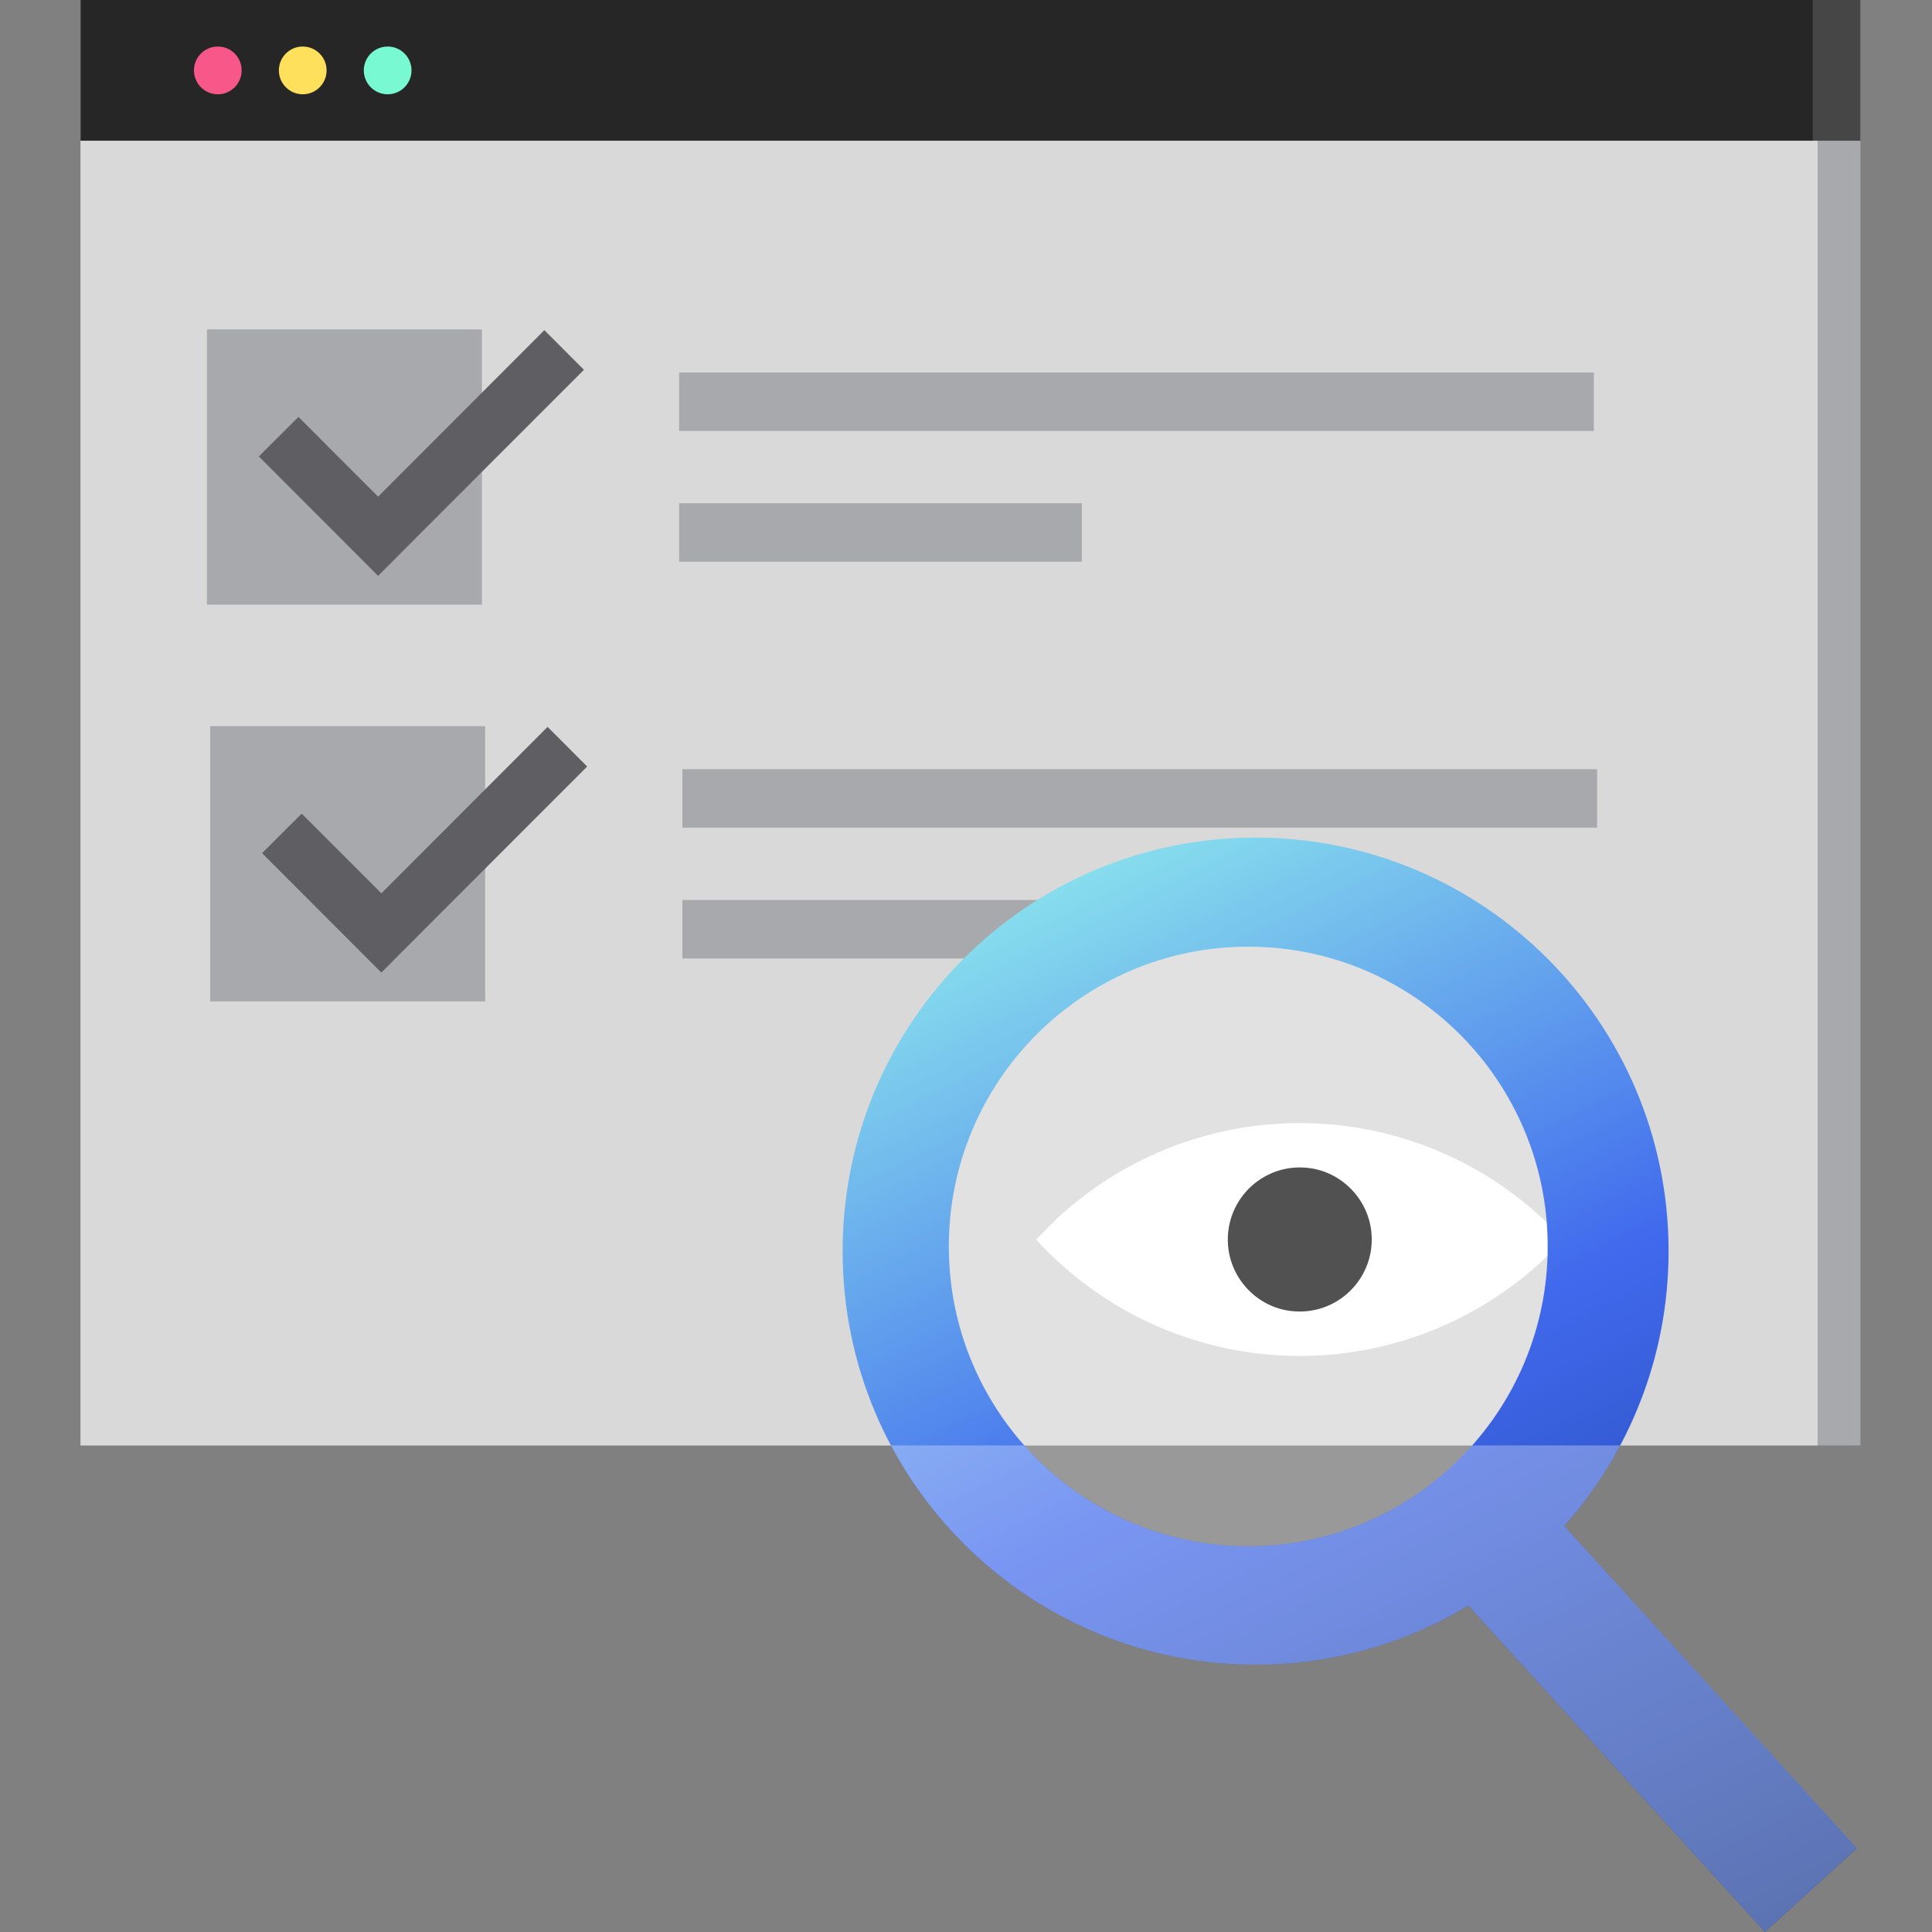 <svg width="72" height="72" viewBox="0 0 72 72" fill="none" xmlns="http://www.w3.org/2000/svg">
<rect x="0" y="0" width="72" height="72" fill="#808080" stroke="none"/>
<path d="M69.334 0H3V53.868H69.334V0Z" fill="#A8A9AD"/>
<path d="M67.737 0H3V53.868H67.737V0Z" fill="#D9D9D9"/>
<path d="M67.563 0H3V5.244H67.563V0Z" fill="#262626"/>
<path d="M69.334 0H67.563V5.244H69.334V0Z" fill="#464647"/>
<path d="M8.117 3.514C8.608 3.514 9.006 3.115 9.006 2.624C9.006 2.132 8.608 1.734 8.117 1.734C7.626 1.734 7.228 2.132 7.228 2.624C7.228 3.115 7.626 3.514 8.117 3.514Z" fill="#F75789"/>
<path d="M11.282 3.514C11.773 3.514 12.171 3.115 12.171 2.624C12.171 2.132 11.773 1.734 11.282 1.734C10.791 1.734 10.393 2.132 10.393 2.624C10.393 3.115 10.791 3.514 11.282 3.514Z" fill="#FFE05C"/>
<path d="M14.447 3.514C14.938 3.514 15.336 3.115 15.336 2.624C15.336 2.132 14.938 1.734 14.447 1.734C13.956 1.734 13.558 2.132 13.558 2.624C13.558 3.115 13.956 3.514 14.447 3.514Z" fill="#78F9D1"/>
<path d="M59.398 13.881H25.31V16.06H59.398V13.881Z" fill="#A8A9AD"/>
<path d="M40.317 18.755H25.31V20.933H40.317V18.755Z" fill="#A8A9AD"/>
<path d="M17.96 12.275H7.712V22.535H17.96V12.275Z" fill="#A8A9AD"/>
<path d="M21.762 13.781L20.286 12.304L14.091 18.509L11.122 15.537L9.646 17.01L14.091 21.461L15.563 19.983L21.762 13.781Z" fill="#5F5F63"/>
<path d="M59.519 28.666H25.431V30.845H59.519V28.666Z" fill="#A8A9AD"/>
<path d="M40.438 33.54H25.431V35.719H40.438V33.54Z" fill="#A8A9AD"/>
<path d="M18.081 27.061H7.833V37.321H18.081V27.061Z" fill="#A8A9AD"/>
<path d="M21.882 28.566L20.407 27.089L14.212 33.291L11.243 30.322L9.767 31.795L14.212 36.245L15.684 34.768L21.882 28.566Z" fill="#5F5F63"/>
<path d="M38.61 46.193C43.681 51.721 52.236 52.017 57.681 46.798L57.666 45.577C52.613 40.717 44.651 40.575 39.413 45.388C39.147 45.655 38.877 45.926 38.61 46.193Z" fill="white"/>
<path d="M51.099 45.844C51.319 47.599 49.843 49.076 48.09 48.855C46.895 48.706 45.932 47.738 45.779 46.541C45.558 44.786 47.034 43.309 48.787 43.529C49.982 43.679 50.946 44.647 51.099 45.844Z" fill="#262626"/>
<path d="M58.292 56.866C60.71 54.142 62.183 50.557 62.183 46.627C62.183 38.115 55.295 31.215 46.792 31.215C38.29 31.215 31.402 38.115 31.402 46.627C31.402 55.139 38.29 62.035 46.792 62.035C49.694 62.035 52.407 61.231 54.722 59.835L65.774 72L69.202 68.878L58.292 56.866ZM46.518 57.624C40.352 57.624 35.36 52.619 35.36 46.453C35.36 40.286 40.356 35.281 46.518 35.281C52.681 35.281 57.677 40.283 57.677 46.453C57.677 52.622 52.681 57.624 46.518 57.624Z" fill="url(#paint0_linear_2883_8039)"/>
<path opacity="0.2" d="M57.681 46.449C57.681 52.615 52.684 57.621 46.522 57.621C40.359 57.621 35.363 52.615 35.363 46.449C35.363 40.283 40.359 35.277 46.522 35.277C52.684 35.277 57.681 40.279 57.681 46.449Z" fill="white"/>
<path opacity="0.3" d="M69.202 68.874L65.774 71.997L54.722 59.832C52.407 61.231 49.69 62.035 46.792 62.035C40.907 62.035 35.794 58.728 33.205 53.868H38.176C40.217 56.172 43.197 57.624 46.518 57.624C49.84 57.624 52.82 56.172 54.861 53.868H60.376C59.804 54.951 59.1 55.955 58.292 56.866L69.202 68.874Z" fill="white"/>
<defs>
<linearGradient id="paint0_linear_2883_8039" x1="60.067" y1="78.118" x2="35.122" y2="28.245" gradientUnits="userSpaceOnUse">
<stop stop-color="#123287"/>
<stop offset="0.5" stop-color="#4069ED"/>
<stop offset="1" stop-color="#9BFFED"/>
</linearGradient>
</defs>
</svg>
